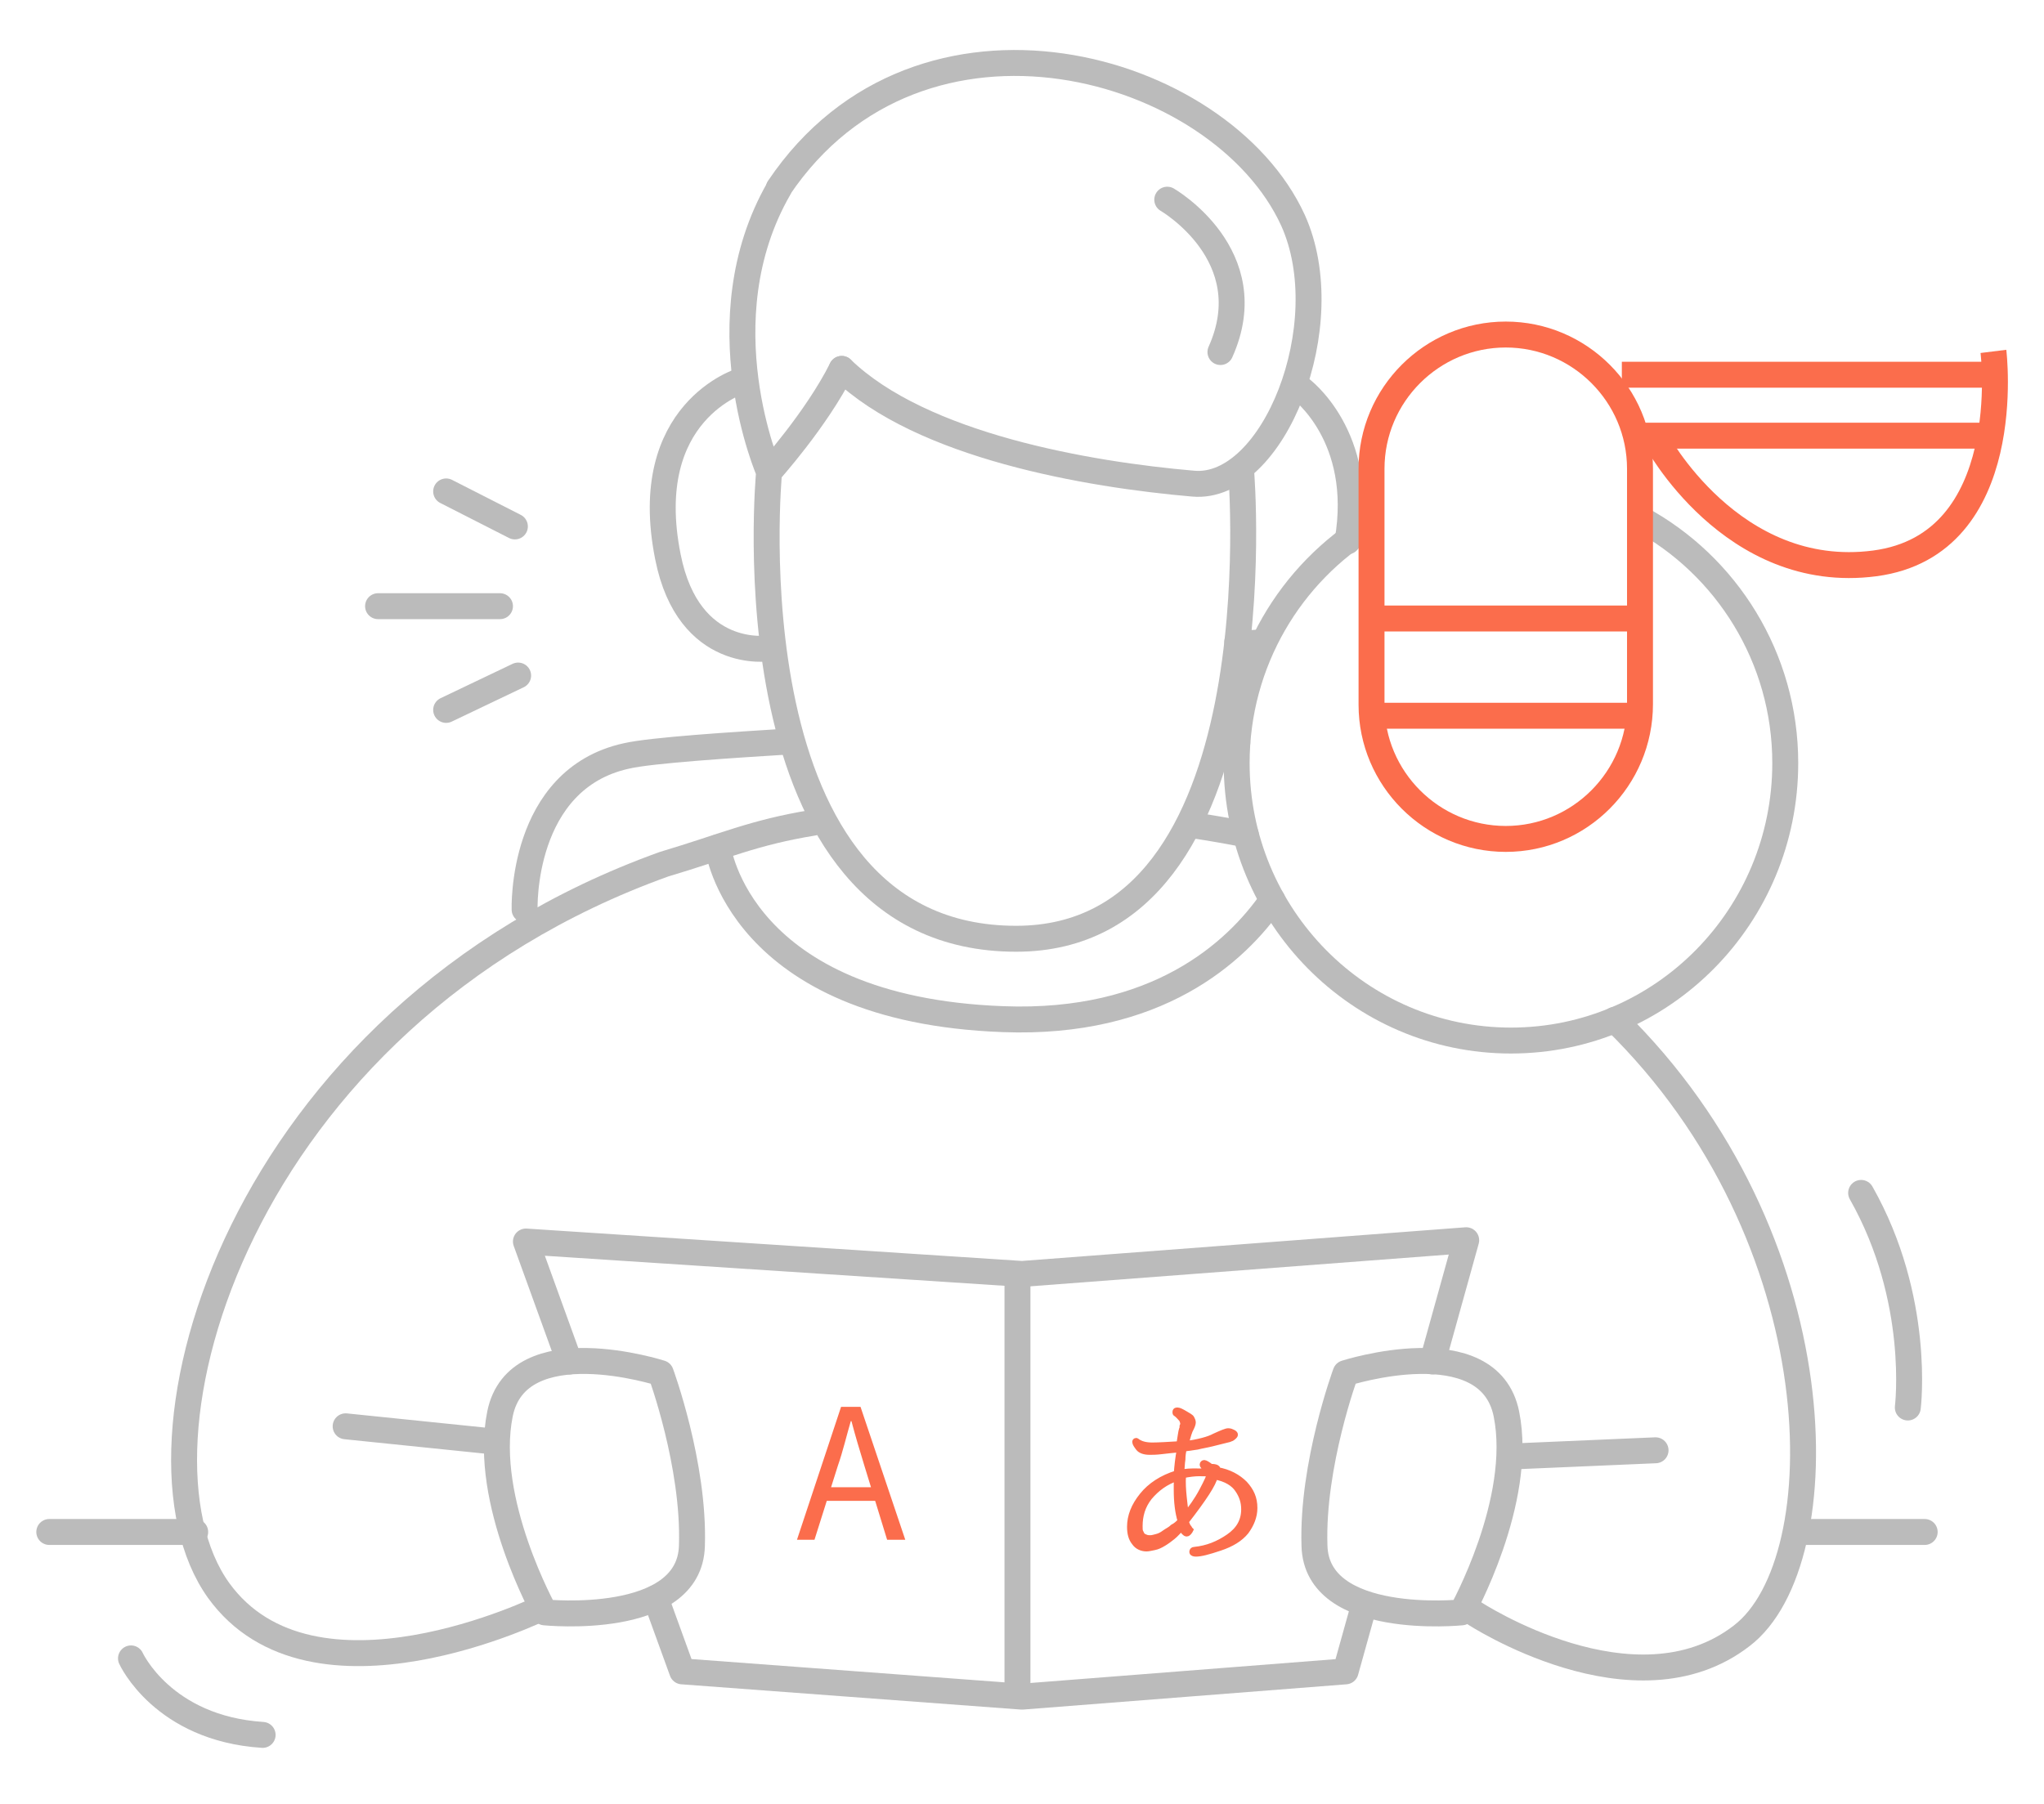 <?xml version="1.0" encoding="utf-8"?>
<!-- Generator: Adobe Illustrator 24.1.3, SVG Export Plug-In . SVG Version: 6.00 Build 0)  -->
<svg version="1.1" id="Layer_1" xmlns="http://www.w3.org/2000/svg" xmlns:xlink="http://www.w3.org/1999/xlink" x="0px" y="0px"
	 viewBox="0 0 315.2 278.3" style="enable-background:new 0 0 315.2 278.3;" xml:space="preserve">
<style type="text/css">
	.st0{fill:none;stroke:#BBBBBB;stroke-width:4;stroke-linecap:round;stroke-linejoin:round;stroke-miterlimit:10;}
	.st1{fill:none;stroke:#FB6D4C;stroke-width:4;stroke-miterlimit:10;}
	.st2{fill:#FB6D4C;}
	.st3{fill:#FB6D4C;stroke:#FB6D4C;stroke-miterlimit:10;}
</style>
<g>
	<g>
		<path class="st0" d="M249,157.3c34.4,33.6,34.5,83.6,19.6,95c-16.5,12.8-41.3-3.5-41.3-3.5"/>
		<path class="st0" d="M192.1,128.7c-2.6-0.5-5.4-1-8.1-1.4"/>
		<path class="st0" d="M83.6,248c0,0-35.4,17.4-49.9-2.7c-15.9-22.2,3-88.4,68.7-112c0,0,0,0,0,0c9.4-2.8,13.8-4.9,23-6.4"/>
		<line class="st0" x1="234.4" y1="224.6" x2="255.3" y2="223.7"/>
		<line class="st0" x1="75.7" y1="222.3" x2="53.3" y2="220"/>
		<path class="st0" d="M191.4,72.8c0,0,6,72-34.7,72c-45,0-38.1-72-38.1-72s-10.2-23.3,1.5-43.7"/>
		<path class="st0" d="M129.8,56.9c12.3,11.9,38,16.3,54.2,17.7c12.4,1.1,22.6-24.6,15.4-40.6c-11.1-24.3-57.5-37.4-79.3-5"/>
		<path class="st0" d="M118.6,72.8c0,0,7.3-8.1,11.2-15.9"/>
		<line class="st0" x1="7.6" y1="236.3" x2="30.1" y2="236.3"/>
		<line class="st0" x1="278.1" y1="236.3" x2="296.8" y2="236.3"/>
		<path class="st0" d="M180,30.8c0,0,14.9,8.6,8.2,23.5"/>
		<path class="st0" d="M190.8,114.6c-0.9-0.1-1.7-0.1-2.5-0.2"/>
		<path class="st0" d="M121.2,114.4c-8,0.5-20.7,1.3-24.6,2.2c-16.4,3.6-15.7,23.7-15.7,23.7"/>
		<path class="st0" d="M110.7,130.7c0,0,3.2,25,44,26.5c23.7,0.9,35.9-10.3,41.5-18.4"/>
		<path class="st0" d="M287,184c9.3,16.4,7.2,33.1,7.2,33.1"/>
		<path class="st0" d="M20.2,255.8c0,0,4.9,10.8,20.3,11.8"/>
		<polyline class="st0" points="101.1,246.5 105.2,257.8 157.6,261.7 207.5,257.8 210.4,247.4 		"/>
		<polyline class="st0" points="87.8,210 81.1,191.5 157.6,196.5 226.1,191.3 220.9,210 		"/>
		<path class="st0" d="M207.5,211.8c0,0,22.1-7.1,24.8,6.3c2.7,13.4-6.9,30.6-6.9,30.6s-22.4,2.3-22.7-10.3
			C202.3,225.9,207.5,211.8,207.5,211.8z"/>
		<path class="st0" d="M101.9,211.8c0,0-22.1-7.1-24.8,6.3c-2.7,13.4,6.9,30.6,6.9,30.6s22.4,2.3,22.7-10.3
			C107.1,225.9,101.9,211.8,101.9,211.8z"/>
		<line class="st0" x1="156.9" y1="197.7" x2="156.9" y2="261.6"/>
		<path class="st0" d="M190.8,99c0,0,1.7,0.4,4.1,0"/>
		<path class="st0" d="M200.5,59.9c0,0,10.1,7.3,7.3,23.6"/>
		<path class="st0" d="M114.4,58.7c0,0-15.9,4.7-11.4,27.2c3.2,16.1,15.6,14.1,15.6,14.1"/>
		<g>
			<path class="st0" d="M252.9,80c13.3,7.2,22.4,21.4,22.4,37.7c0,23.6-18.9,42.8-42.3,42.8s-42.3-19.2-42.3-42.8
				c0-15.6,8.3-29.3,20.7-36.8"/>
			<path class="st1" d="M232.2,129.4L232.2,129.4c-11.4,0-20.7-9.3-20.7-20.7V72.3c0-11.4,9.3-20.7,20.7-20.7h0
				c11.4,0,20.7,9.3,20.7,20.7v36.3C252.9,120.1,243.6,129.4,232.2,129.4z"/>
			<line class="st1" x1="212.3" y1="110.4" x2="252.4" y2="110.4"/>
			<line class="st1" x1="212.3" y1="95.4" x2="252.2" y2="95.4"/>
		</g>
		<line class="st1" x1="253.6" y1="67.2" x2="306.2" y2="67.2"/>
		<line class="st1" x1="250.1" y1="57.8" x2="306.2" y2="57.8"/>
		<path class="st1" d="M255.3,67.7c0,0,11.7,22.1,33.8,19.2c22-2.9,18.3-32.7,18.3-32.7"/>
		<line class="st0" x1="68.8" y1="75.8" x2="79.4" y2="81.2"/>
		<line class="st0" x1="58.3" y1="93.5" x2="77.1" y2="93.5"/>
		<line class="st0" x1="68.8" y1="109.5" x2="79.9" y2="104.2"/>
	</g>
</g>
<g>
	<path class="st2" d="M129.7,217h3l6.9,20.5h-2.8l-3.5-11.4c-0.7-2.3-1.4-4.6-2-6.9h-0.1c-0.7,2.4-1.2,4.6-2,6.9l-3.6,11.4h-2.7
		L129.7,217z M126.4,229.4h9.5v2.1h-9.5C126.4,231.5,126.4,229.4,126.4,229.4z"/>
</g>
<g>
	<path class="st3" d="M187.7,226.8c1.8,0.3,3.2,1.1,4.2,2.1c1,1.1,1.5,2.2,1.5,3.7c0,1.3-0.5,2.5-1.3,3.6c-0.9,1.1-2.2,1.9-4,2.5
		s-2.9,0.9-3.7,0.9c-0.3,0-0.5-0.1-0.5-0.2c0-0.2,0.1-0.3,0.3-0.3c2-0.2,3.7-0.9,5.3-2s2.4-2.5,2.4-4.3c0-1.1-0.3-2.1-1-3.1
		c-0.6-0.9-1.8-1.7-3.6-2c-0.2,1.1-1.7,3.4-4.5,7c0.2,0.5,0.3,0.8,0.5,1c0.1,0.2,0.2,0.3,0.2,0.3s-0.1,0.2-0.2,0.3
		c-0.1,0.1-0.2,0.2-0.3,0.2c-0.2,0-0.5-0.3-0.8-0.9c-0.5,0.5-0.9,1-1.4,1.4c-0.5,0.4-0.9,0.7-1.4,1s-0.9,0.5-1.4,0.6
		c-0.5,0.1-0.9,0.2-1.2,0.2c-0.7,0-1.4-0.3-1.8-0.9c-0.5-0.6-0.7-1.4-0.7-2.4c0-1.6,0.6-3.2,1.9-4.8c1.2-1.5,3-2.7,5.3-3.4
		c0.1-1.1,0.2-2.4,0.5-3.8c-1.1,0.1-2.1,0.2-2.9,0.3c-0.8,0.1-1.4,0.1-1.8,0.1c-0.8,0-1.4-0.2-1.7-0.6c-0.3-0.4-0.5-0.7-0.5-0.9
		c0-0.1,0.1-0.1,0.1-0.1s0.2,0.1,0.3,0.2c0.5,0.3,1.2,0.5,2.2,0.5c1,0,2.5-0.1,4.2-0.2c0.2-1.2,0.3-2,0.4-2.3
		c0.1-0.2,0.1-0.3,0.1-0.5c0.1-0.2,0.1-0.3,0.1-0.4c0-0.2-0.1-0.5-0.2-0.7c-0.2-0.2-0.5-0.6-0.9-0.9c-0.1,0-0.1-0.1-0.1-0.2
		c0-0.2,0.1-0.2,0.3-0.2c0.2,0,0.6,0.2,1.1,0.5c0.5,0.3,0.9,0.5,1,0.7c0.1,0.2,0.2,0.4,0.2,0.6s-0.1,0.5-0.3,0.9
		c-0.2,0.3-0.5,1.2-0.8,2.5c2-0.3,3.6-0.7,4.5-1.2c1.1-0.5,1.8-0.8,2.1-0.8s0.5,0.1,0.7,0.2c0.2,0.1,0.3,0.2,0.3,0.3
		c0,0.1-0.2,0.3-0.5,0.5c-0.2,0.1-0.5,0.2-1,0.3c-0.5,0.1-1.1,0.3-2,0.5c-0.8,0.2-1.5,0.3-2.3,0.5c-0.7,0.1-1.4,0.2-2.1,0.3
		c-0.1,0.5-0.2,1.1-0.2,1.7c-0.1,0.6-0.1,1.3-0.2,2.1c0.8-0.2,1.6-0.2,2.3-0.2c0.7,0,1.3,0,1.8,0.1c-0.1-0.2-0.3-0.6-0.6-1
		c-0.1-0.1-0.1-0.2-0.1-0.2c0-0.1,0.1-0.2,0.2-0.2c0.1,0,0.5,0.2,1,0.6C187.6,226.3,187.8,226.5,187.7,226.8z M182.1,234.6
		c-0.4-1.3-0.6-2.9-0.6-4.8c0-0.3,0-0.6,0-0.9s0.1-0.6,0.1-1c-1.9,0.6-3.3,1.7-4.4,3c-1.1,1.4-1.5,2.9-1.5,4.5c0,0.4,0,0.7,0.1,0.9
		c0.1,0.2,0.2,0.4,0.3,0.6c0.2,0.1,0.3,0.2,0.6,0.3c0.2,0.1,0.5,0.1,0.7,0.1c0.3,0,0.6-0.1,1-0.2c0.4-0.1,0.8-0.3,1.2-0.6
		s0.9-0.5,1.3-0.9C181.3,235.4,181.8,235,182.1,234.6z M186.6,227.3c-0.5-0.1-1-0.1-1.7-0.1c-0.7,0-1.5,0.1-2.5,0.3
		c-0.1,1.2,0,2.4,0.1,3.4s0.2,2,0.4,2.8c0.8-1,1.7-2.2,2.5-3.7C186.2,228.5,186.6,227.6,186.6,227.3z"/>
</g>
</svg>

